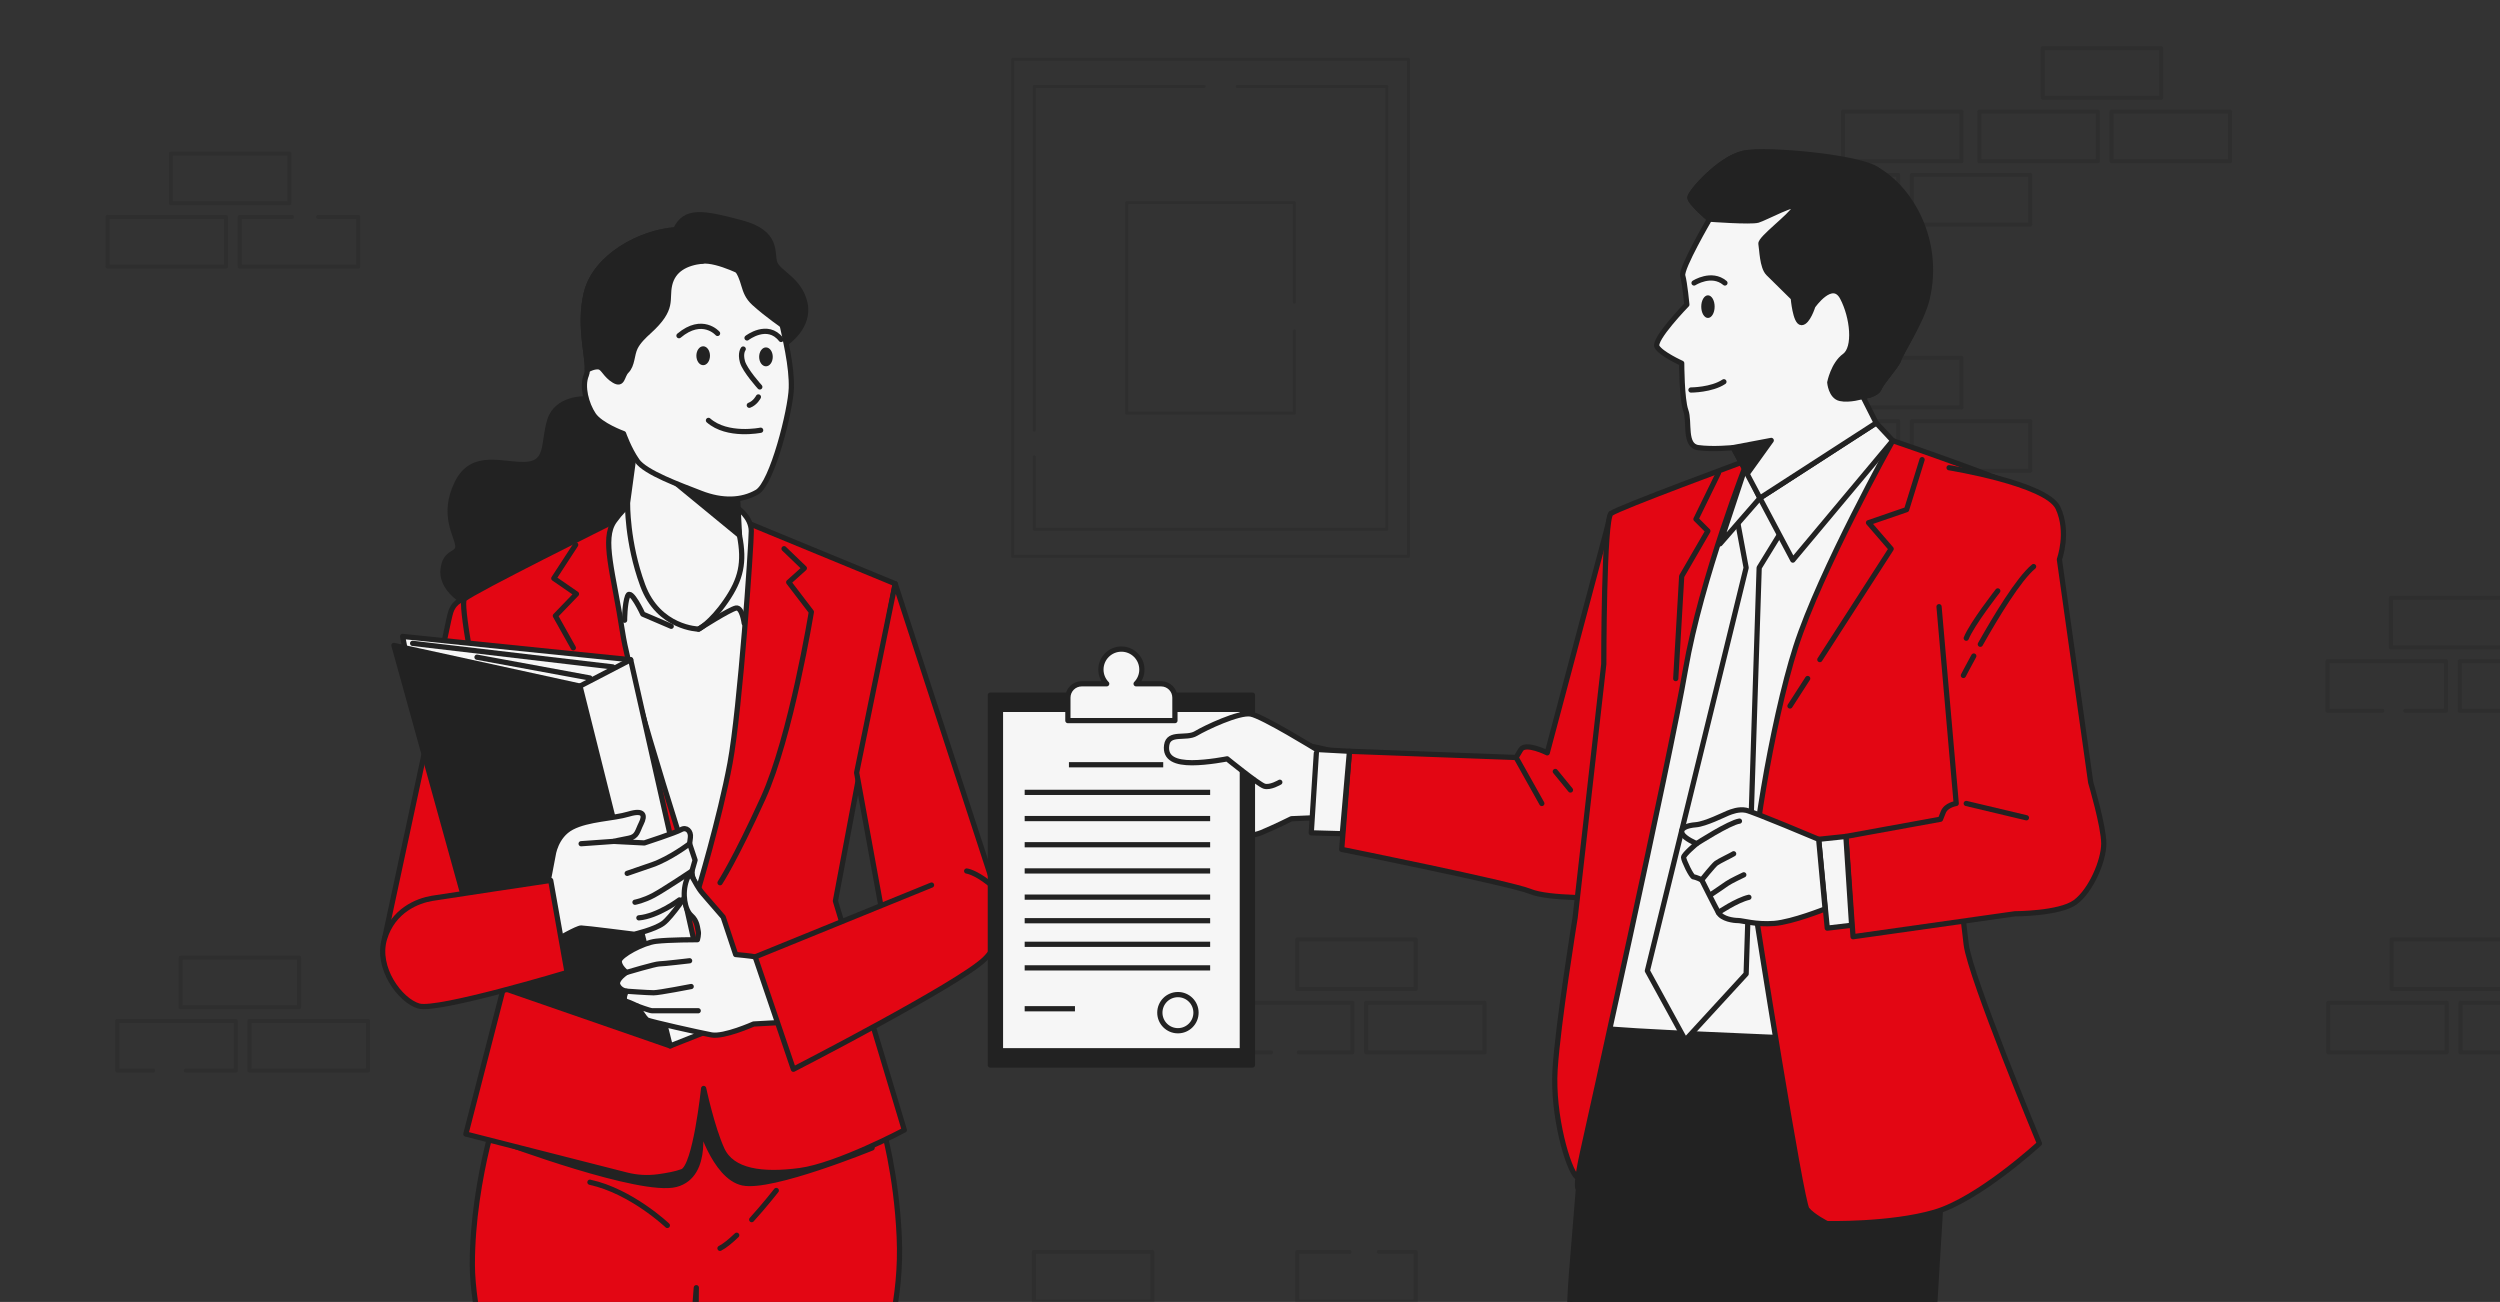 <?xml version="1.0" encoding="UTF-8"?> <svg xmlns="http://www.w3.org/2000/svg" width="674" height="351" viewBox="0 0 674 351" fill="none"><rect x="0" y="0" width="674" height="351" fill="#333333" stroke="none"/><g clip-path="url(#clip0_10072_11591)"><g opacity="0.3"><path d="M582.654 13H550.719V26.368H582.654V13Z" stroke="#222222" stroke-width="1.09" stroke-miterlimit="10" stroke-linecap="round" stroke-linejoin="round"></path><path d="M565.572 30.086H533.637V43.454H565.572V30.086Z" stroke="#222222" stroke-width="1.09" stroke-miterlimit="10" stroke-linecap="round" stroke-linejoin="round"></path><path d="M601.221 30.086H569.285V43.454H601.221V30.086Z" stroke="#222222" stroke-width="1.09" stroke-miterlimit="10" stroke-linecap="round" stroke-linejoin="round"></path><path d="M80.639 258.18H48.703V271.548H80.639V258.18Z" stroke="#222222" stroke-width="1.09" stroke-miterlimit="10" stroke-linecap="round" stroke-linejoin="round"></path><path d="M41.277 288.627H31.621V275.258H63.557V288.627H50.089" stroke="#222222" stroke-width="1.09" stroke-miterlimit="10" stroke-linecap="round" stroke-linejoin="round"></path><path d="M99.205 275.258H67.269V288.626H99.205V275.258Z" stroke="#222222" stroke-width="1.09" stroke-miterlimit="10" stroke-linecap="round" stroke-linejoin="round"></path><path d="M676.514 161.18H644.578V174.548H676.514V161.18Z" stroke="#222222" stroke-width="1.09" stroke-miterlimit="10" stroke-linecap="round" stroke-linejoin="round"></path><path d="M642.289 191.627H627.496V178.258H659.432V191.627H648.457" stroke="#222222" stroke-width="1.09" stroke-miterlimit="10" stroke-linecap="round" stroke-linejoin="round"></path><path d="M695.08 178.258H663.145V191.626H695.08V178.258Z" stroke="#222222" stroke-width="1.09" stroke-miterlimit="10" stroke-linecap="round" stroke-linejoin="round"></path><path d="M187.615 161.18H155.68V174.548H187.615V161.18Z" stroke="#222222" stroke-width="1.09" stroke-miterlimit="10" stroke-linecap="round" stroke-linejoin="round"></path><path d="M150.557 191.627H138.598V178.258H170.533V191.627H159.37" stroke="#222222" stroke-width="1.09" stroke-miterlimit="10" stroke-linecap="round" stroke-linejoin="round"></path><path d="M206.182 178.258H174.246V191.626H206.182V178.258Z" stroke="#222222" stroke-width="1.09" stroke-miterlimit="10" stroke-linecap="round" stroke-linejoin="round"></path><path d="M676.717 253.273H644.781V266.642H676.717V253.273Z" stroke="#222222" stroke-width="1.09" stroke-miterlimit="10" stroke-linecap="round" stroke-linejoin="round"></path><path d="M659.635 270.352H627.699V283.72H659.635V270.352Z" stroke="#222222" stroke-width="1.09" stroke-miterlimit="10" stroke-linecap="round" stroke-linejoin="round"></path><path d="M687.236 270.352H695.283V283.72H663.348V270.352H679.305" stroke="#222222" stroke-width="1.09" stroke-miterlimit="10" stroke-linecap="round" stroke-linejoin="round"></path><path d="M381.678 253.273H349.742V266.642H381.678V253.273Z" stroke="#222222" stroke-width="1.09" stroke-miterlimit="10" stroke-linecap="round" stroke-linejoin="round"></path><path d="M342.669 283.72H332.66V270.352H364.596V283.72H350.159" stroke="#222222" stroke-width="1.09" stroke-miterlimit="10" stroke-linecap="round" stroke-linejoin="round"></path><path d="M400.244 270.352H368.309V283.72H400.244V270.352Z" stroke="#222222" stroke-width="1.09" stroke-miterlimit="10" stroke-linecap="round" stroke-linejoin="round"></path><path d="M371.75 337.523H381.679V350.892H349.742V337.523H363.819" stroke="#222222" stroke-width="1.09" stroke-miterlimit="10" stroke-linecap="round" stroke-linejoin="round"></path><path d="M310.674 337.523H278.738V350.892H310.674V337.523Z" stroke="#222222" stroke-width="1.09" stroke-miterlimit="10" stroke-linecap="round" stroke-linejoin="round"></path><path d="M528.807 30.086H496.871V43.454H528.807V30.086Z" stroke="#222222" stroke-width="1.09" stroke-miterlimit="10" stroke-linecap="round" stroke-linejoin="round"></path><path d="M511.725 47.164H479.789V60.532H511.725V47.164Z" stroke="#222222" stroke-width="1.09" stroke-miterlimit="10" stroke-linecap="round" stroke-linejoin="round"></path><path d="M547.373 47.164H515.438V60.532H547.373V47.164Z" stroke="#222222" stroke-width="1.09" stroke-miterlimit="10" stroke-linecap="round" stroke-linejoin="round"></path><path d="M78.018 41.406H46.082V54.774H78.018V41.406Z" stroke="#222222" stroke-width="1.09" stroke-miterlimit="10" stroke-linecap="round" stroke-linejoin="round"></path><path d="M60.936 58.492H29V71.86H60.936V58.492Z" stroke="#222222" stroke-width="1.09" stroke-miterlimit="10" stroke-linecap="round" stroke-linejoin="round"></path><path d="M85.782 58.492H96.584V71.861H64.648V58.492H78.732" stroke="#222222" stroke-width="1.09" stroke-miterlimit="10" stroke-linecap="round" stroke-linejoin="round"></path><path d="M528.807 96.477H496.871V109.845H528.807V96.477Z" stroke="#222222" stroke-width="1.09" stroke-miterlimit="10" stroke-linecap="round" stroke-linejoin="round"></path><path d="M511.725 113.555H479.789V126.923H511.725V113.555Z" stroke="#222222" stroke-width="1.09" stroke-miterlimit="10" stroke-linecap="round" stroke-linejoin="round"></path><path d="M547.373 113.555H515.438V126.923H547.373V113.555Z" stroke="#222222" stroke-width="1.09" stroke-miterlimit="10" stroke-linecap="round" stroke-linejoin="round"></path></g><g opacity="0.3"><path d="M379.725 16H273V150H379.725V16Z" stroke="#222222" stroke-width="0.806" stroke-miterlimit="10" stroke-linecap="round" stroke-linejoin="round"></path><path d="M278.833 115.996V23.326H324.644" stroke="#222222" stroke-width="0.806" stroke-miterlimit="10" stroke-linecap="round" stroke-linejoin="round"></path><path d="M333.564 23.326H373.895V142.681H278.833V123.188" stroke="#222222" stroke-width="0.806" stroke-miterlimit="10" stroke-linecap="round" stroke-linejoin="round"></path><path d="M348.964 89.23V111.376H303.758V54.617H348.964V81.462" stroke="#222222" stroke-width="0.806" stroke-miterlimit="10" stroke-linecap="round" stroke-linejoin="round"></path></g><path d="M157.515 107.532C157.515 107.532 150.151 107.322 148.258 113.213C146.364 119.103 148.047 124.785 141.946 125.206C135.845 125.627 127.428 121.629 123.22 130.255C119.012 138.882 123.22 144.352 123.43 147.087C123.641 149.823 119.853 148.35 119.432 153.82C119.011 159.29 126.375 164.761 133.949 164.551C141.524 164.34 174.558 146.246 176.45 145.404C178.343 144.562 177.292 111.319 177.292 111.319L157.515 107.532Z" fill="#222222" stroke="#222222" stroke-width="1.412" stroke-miterlimit="10" stroke-linecap="round" stroke-linejoin="round"></path><path d="M114.811 201.131L114.593 199.903C114.593 199.903 120.484 168.132 121.536 164.976C122.589 161.819 125.217 161.475 125.217 161.475L136.897 226.203L125.142 251.255C124.737 252.755 124.351 253.729 124.063 253.556C123.011 252.924 103.653 253.135 103.653 253.135L114.811 201.131Z" fill="#E30613" stroke="#222222" stroke-width="1.412" stroke-miterlimit="10" stroke-linecap="round" stroke-linejoin="round"></path><path d="M237.981 303.799C237.981 303.799 241.694 316.422 242.437 333.502C243.18 350.581 238.817 362.008 236.59 374.633C234.363 387.256 222.547 445.918 228.77 470.149C231.235 479.744 237.24 549.591 237.24 554.047C237.24 558.503 237.24 569.642 237.24 569.642C237.24 569.642 216.448 572.612 209.764 573.355C203.081 574.098 186.745 570.385 186.745 570.385C186.745 570.385 189.715 465.682 189.715 434.493C189.715 403.305 187.488 368.403 187.488 368.403L187.725 347.162C187.725 347.162 185.203 378.774 185.203 393.625C185.203 408.477 178.577 446.374 178.577 446.374C178.577 446.374 171.261 529.551 172.004 534.007C172.747 538.463 167.772 575.126 167.772 575.126L153.901 578.014L136.933 578.148L124.235 573.916C124.235 573.916 124.7 549.559 127.67 517.629C130.64 485.697 141.358 456.404 144.328 437.839C147.298 419.274 127.339 364.69 127.339 340.928C127.339 317.165 135.508 294.889 135.508 294.889L234.271 295.632L237.981 303.799Z" fill="#E30613" stroke="#222222" stroke-width="1.412" stroke-miterlimit="10" stroke-linecap="round" stroke-linejoin="round"></path><path d="M235.121 309.483C235.121 309.483 208.052 320.557 200.261 318.916C192.467 317.276 188.367 302.101 188.367 302.101C188.367 302.101 191.648 316.865 182.215 319.325C172.782 321.786 135.46 307.842 135.46 307.842L189.597 282.414L235.121 309.483Z" fill="#222222" stroke="#222222" stroke-width="1.412" stroke-miterlimit="10" stroke-linecap="round" stroke-linejoin="round"></path><path d="M198.61 333.021C196.936 334.622 195.353 335.924 194.109 336.547" stroke="#222222" stroke-width="1.412" stroke-miterlimit="10" stroke-linecap="round" stroke-linejoin="round"></path><path d="M209.283 320.959C209.283 320.959 206.232 324.864 202.66 328.813" stroke="#222222" stroke-width="1.412" stroke-miterlimit="10" stroke-linecap="round" stroke-linejoin="round"></path><path d="M179.915 330.377C179.915 330.377 170.209 321.157 159.049 318.73" stroke="#222222" stroke-width="1.412" stroke-miterlimit="10" stroke-linecap="round" stroke-linejoin="round"></path><path d="M200.908 140.706L241.35 157.374L225.228 242.902L243.81 304.657C243.81 304.657 225.775 314.222 215.665 315.587C205.554 316.953 197.357 315.861 194.624 309.849C191.891 303.837 189.705 293.453 189.705 293.453C189.705 293.453 187.519 314.494 183.967 315.86C182.289 316.505 179.696 316.967 177.428 317.276C174.581 317.663 171.69 317.5 168.904 316.789L125.591 305.738L141.066 245.635C141.066 245.635 122.758 163.659 125.217 161.473C127.676 159.286 165.659 140.432 165.659 140.432L200.908 140.706Z" fill="#E30613" stroke="#222222" stroke-width="1.412" stroke-miterlimit="10" stroke-linecap="round" stroke-linejoin="round"></path><path d="M198.723 136.882C198.723 136.882 202.549 139.341 202.549 143.167C202.549 146.993 199.543 190.987 196.811 205.741C194.078 220.497 188.067 240.445 188.067 240.445C188.067 240.445 170.305 186.614 167.846 170.493C165.388 154.371 162.131 145.305 165.66 140.434C169.19 135.563 170.852 135.789 170.852 135.789L198.723 136.882Z" fill="#F6F6F6" stroke="#222222" stroke-width="1.412" stroke-miterlimit="10" stroke-linecap="round" stroke-linejoin="round"></path><path d="M198.752 132.299C198.752 132.299 197.937 136.988 199.364 144.33C200.792 151.67 199.772 156.155 195.693 162.069C191.616 167.982 188.353 169.613 188.353 169.613C188.353 169.613 177.548 169.41 173.265 157.788C168.983 146.166 169.188 135.563 169.188 135.563L171.634 117.621L198.752 132.299Z" fill="#F6F6F6" stroke="#222222" stroke-width="1.412" stroke-miterlimit="10" stroke-linecap="round" stroke-linejoin="round"></path><path d="M181.34 129.516L199.364 144.332L198.752 132.302L181.34 129.516Z" fill="#222222" stroke="#222222" stroke-width="1.412" stroke-miterlimit="10" stroke-linecap="round" stroke-linejoin="round"></path><path d="M200.635 168.027C200.635 168.027 200.089 163.654 198.449 163.928C196.809 164.202 188.354 169.609 188.354 169.609" stroke="#222222" stroke-width="1.412" stroke-miterlimit="10" stroke-linecap="round" stroke-linejoin="round"></path><path d="M180.96 168.85L173.309 165.571C173.309 165.571 170.03 158.467 169.211 160.652C168.392 162.838 168.392 167.211 168.392 167.211" stroke="#222222" stroke-width="1.412" stroke-miterlimit="10" stroke-linecap="round" stroke-linejoin="round"></path><path d="M202.194 68.325C202.194 68.325 206.814 70.235 209.362 81.067C211.909 91.898 213.503 98.906 213.343 104.64C213.183 110.374 208.246 130.283 204.105 132.672C199.964 135.06 194.707 135.219 188.973 132.991C183.239 130.761 174.001 127.416 171.771 124.23C169.541 121.045 168.107 116.903 168.107 116.903C168.107 116.903 161.896 114.673 159.984 111.806C158.073 108.939 156.798 104.161 158.073 101.134C159.347 98.108 155.683 88.87 158.073 78.995C160.463 69.12 172.726 62.589 182.123 61.952C191.522 61.316 200.282 65.457 202.194 68.325Z" fill="#F6F6F6" stroke="#222222" stroke-width="1.412" stroke-miterlimit="10" stroke-linecap="round" stroke-linejoin="round"></path><path d="M200.372 94.102C200.372 94.102 199.52 95.166 200.159 97.507C200.797 99.848 204.841 104.317 204.841 104.317" stroke="#222222" stroke-width="1.412" stroke-miterlimit="10" stroke-linecap="round" stroke-linejoin="round"></path><path d="M158.074 78.995C160.464 69.12 172.727 62.589 182.125 61.952C191.523 61.315 200.282 65.456 202.194 68.323C202.194 68.323 206.814 70.234 209.362 81.065L201.557 74.217C201.557 74.217 193.593 69.916 189.293 70.394C184.992 70.871 181.488 72.624 180.532 76.765C179.576 80.906 181.806 83.136 174.956 89.349C173.613 90.566 172.083 92.025 171.264 93.668C170.276 95.65 170.542 98.383 168.904 100.02C167.63 101.294 167.948 104.002 165.56 102.568C163.17 101.135 162.693 99.064 161.419 98.904C160.145 98.745 158.711 99.541 158.711 99.541L158.343 99.584C158.468 95.607 156.007 87.544 158.074 78.995Z" fill="#222222" stroke="#222222" stroke-width="1.412" stroke-miterlimit="10" stroke-linecap="round" stroke-linejoin="round"></path><path d="M189.293 70.401C189.293 70.401 194.548 68.011 197.894 71.675C201.238 75.339 199.805 78.523 203.309 81.71C206.813 84.896 211.273 87.921 211.273 87.921L212.069 92.381C212.069 92.381 218.44 88.081 217.007 81.71C215.573 75.339 209.839 73.586 208.883 70.879C207.927 68.171 209.998 62.755 199.805 60.047C189.611 57.34 184.673 56.384 182.125 61.958C179.577 67.534 189.293 70.401 189.293 70.401Z" fill="#222222" stroke="#222222" stroke-width="1.412" stroke-miterlimit="10" stroke-linecap="round" stroke-linejoin="round"></path><path d="M204.461 107.018C204.461 107.018 203.646 108.649 202.015 109.26" stroke="#222222" stroke-width="1.412" stroke-miterlimit="10" stroke-linecap="round" stroke-linejoin="round"></path><path d="M205.072 115.989C205.072 115.989 196.101 117.823 191.004 113.338" stroke="#222222" stroke-width="1.412" stroke-miterlimit="10" stroke-linecap="round" stroke-linejoin="round"></path><path d="M189.578 98.454C190.591 98.454 191.413 97.313 191.413 95.905C191.413 94.497 190.591 93.356 189.578 93.356C188.565 93.356 187.743 94.497 187.743 95.905C187.743 97.313 188.565 98.454 189.578 98.454Z" fill="#222222"></path><path d="M206.5 98.759C207.514 98.759 208.335 97.617 208.335 96.209C208.335 94.802 207.514 93.66 206.5 93.66C205.487 93.66 204.666 94.802 204.666 96.209C204.666 97.617 205.487 98.759 206.5 98.759Z" fill="#222222"></path><path d="M193.452 89.889C193.452 89.889 189.374 85.2 183.053 90.5" stroke="#222222" stroke-width="1.412" stroke-miterlimit="10" stroke-linecap="round" stroke-linejoin="round"></path><path d="M201.403 91.108C201.403 91.108 206.909 86.826 210.579 91.516" stroke="#222222" stroke-width="1.412" stroke-miterlimit="10" stroke-linecap="round" stroke-linejoin="round"></path><path d="M170.03 177.869L108.549 171.584L110.189 180.055L164.292 192.625L170.03 177.869Z" fill="#F6F6F6" stroke="#222222" stroke-width="1.412" stroke-miterlimit="10" stroke-linecap="round" stroke-linejoin="round"></path><path d="M156.369 184.973L106.204 174.008L131.403 264.908L180.688 281.978L156.369 184.973Z" fill="#222222" stroke="#222222" stroke-width="1.412" stroke-miterlimit="10" stroke-linecap="round" stroke-linejoin="round"></path><path d="M165.188 179.793L111.245 173.447" stroke="#222222" stroke-width="1.412" stroke-miterlimit="10" stroke-linecap="round" stroke-linejoin="round"></path><path d="M159.028 182.782L128.602 177.182" stroke="#222222" stroke-width="1.412" stroke-miterlimit="10" stroke-linecap="round" stroke-linejoin="round"></path><path d="M170.03 177.865L192.438 277.33L180.688 281.975L156.369 184.971L170.03 177.865Z" fill="#F6F6F6" stroke="#222222" stroke-width="1.412" stroke-miterlimit="10" stroke-linecap="round" stroke-linejoin="round"></path><path d="M149.099 230.622C149.099 230.622 149.731 225.362 154.15 223.048C158.567 220.733 165.301 220.733 169.509 219.47C173.716 218.207 173.928 219.891 172.876 221.995C171.824 224.1 171.824 225.573 169.509 225.994C167.194 226.415 165.51 226.835 165.51 226.835L173.716 227.256C173.716 227.256 182.132 224.521 183.605 223.679C185.078 222.837 186.341 224.1 186.13 225.783C185.92 227.467 185.92 227.467 185.92 227.467L187.393 231.886L186.551 234.832C186.551 234.832 186.762 237.989 186.341 239.041C185.92 240.093 181.081 247.246 178.767 248.93C176.452 250.613 170.982 251.876 170.982 251.876C170.982 251.876 157.727 250.192 156.675 250.192C155.623 250.192 150.153 253.349 150.153 253.349L147.417 239.462L149.099 230.622Z" fill="#F6F6F6" stroke="#222222" stroke-width="1.412" stroke-miterlimit="10" stroke-linecap="round" stroke-linejoin="round"></path><path d="M185.92 227.467C185.92 227.467 180.659 231.465 175.821 233.147C170.982 234.831 169.088 235.462 169.088 235.462" stroke="#222222" stroke-width="1.412" stroke-miterlimit="10" stroke-linecap="round" stroke-linejoin="round"></path><path d="M186.551 234.83C186.551 234.83 178.977 239.881 176.241 241.352C173.506 242.825 171.192 243.246 171.192 243.246" stroke="#222222" stroke-width="1.412" stroke-miterlimit="10" stroke-linecap="round" stroke-linejoin="round"></path><path d="M183.186 242.613C183.186 242.613 177.295 247.031 172.245 247.452" stroke="#222222" stroke-width="1.412" stroke-miterlimit="10" stroke-linecap="round" stroke-linejoin="round"></path><path d="M165.51 226.834L156.673 227.465" stroke="#222222" stroke-width="1.412" stroke-miterlimit="10" stroke-linecap="round" stroke-linejoin="round"></path><path d="M148.468 237.354C148.468 237.354 120.274 241.561 116.486 242.192C112.698 242.823 105.965 245.349 103.651 253.133C101.336 260.918 107.859 269.755 112.908 271.228C117.957 272.701 152.886 262.181 152.886 262.181L148.468 237.354Z" fill="#E30613" stroke="#222222" stroke-width="1.412" stroke-miterlimit="10" stroke-linecap="round" stroke-linejoin="round"></path><path d="M241.35 157.375L269.451 243.455L238.311 248.715L230.947 208.318L241.35 157.375Z" fill="#E30613" stroke="#222222" stroke-width="1.412" stroke-miterlimit="10" stroke-linecap="round" stroke-linejoin="round"></path><path d="M198.334 257.341L194.967 247.242C194.967 247.242 192.232 244.085 189.497 240.93C186.762 237.774 186.341 233.777 185.078 237.353C183.816 240.93 184.657 245.348 186.341 246.821C188.024 248.294 188.024 250.188 188.235 251.028C188.445 251.87 188.024 253.343 188.024 253.343C188.024 253.343 180.45 253.343 176.873 253.764C173.295 254.185 167.194 257.552 166.983 259.025C166.773 260.498 168.877 262.181 168.877 262.181C168.877 262.181 165.931 264.075 166.563 265.548C167.194 267.022 168.877 267.232 168.877 267.232C168.877 267.232 167.615 269.547 168.877 269.968C170.14 270.389 171.823 271.23 171.823 271.23C171.823 271.23 173.717 274.597 174.559 275.018C175.401 275.439 188.445 278.385 191.812 279.016C195.179 279.648 203.174 276.07 203.174 276.07L210.749 275.649L207.171 262.814C207.171 262.814 204.225 258.186 203.594 257.976C202.963 257.765 198.334 257.341 198.334 257.341Z" fill="#F6F6F6" stroke="#222222" stroke-width="1.412" stroke-miterlimit="10" stroke-linecap="round" stroke-linejoin="round"></path><path d="M168.878 262.18C168.878 262.18 176.662 259.865 177.715 259.865C178.767 259.865 185.92 259.023 185.92 259.023" stroke="#222222" stroke-width="1.412" stroke-miterlimit="10" stroke-linecap="round" stroke-linejoin="round"></path><path d="M168.878 267.229C168.878 267.229 174.768 267.65 176.241 267.65C177.715 267.65 186.341 265.967 186.341 265.967" stroke="#222222" stroke-width="1.412" stroke-miterlimit="10" stroke-linecap="round" stroke-linejoin="round"></path><path d="M171.823 271.234C171.823 271.234 175.19 272.497 175.822 272.497C176.453 272.497 188.236 272.497 188.236 272.497" stroke="#222222" stroke-width="1.412" stroke-miterlimit="10" stroke-linecap="round" stroke-linejoin="round"></path><path d="M251.146 238.616L203.594 257.973L213.904 288.272C213.904 288.272 258.509 265.339 265.452 258.605C272.396 251.872 270.291 240.931 266.505 237.985C262.717 235.039 260.614 234.828 260.614 234.828" fill="#E30613"></path><path d="M251.146 238.616L203.594 257.973L213.904 288.272C213.904 288.272 258.509 265.339 265.452 258.605C272.396 251.872 270.291 240.931 266.505 237.985C262.717 235.039 260.614 234.828 260.614 234.828" stroke="#222222" stroke-width="1.412" stroke-miterlimit="10" stroke-linecap="round" stroke-linejoin="round"></path><path d="M211.379 147.932L216.849 153.193L212.64 156.979L218.741 164.974C218.741 164.974 213.271 198.639 205.697 215.26C198.122 231.882 194.124 237.985 194.124 237.985" stroke="#222222" stroke-width="1.412" stroke-miterlimit="10" stroke-linecap="round" stroke-linejoin="round"></path><path d="M155.202 146.881L149.31 155.928L155.412 160.136L149.731 166.028L154.571 174.654" stroke="#222222" stroke-width="1.412" stroke-miterlimit="10" stroke-linecap="round" stroke-linejoin="round"></path><path d="M359.017 202.442C359.017 202.442 353.126 200.891 348.166 200.271C343.206 199.651 328.772 204.981 328.772 204.981L329.874 225.384C329.874 225.384 336.385 226.004 340.105 224.453C343.825 222.902 348.165 220.733 348.165 220.733L355.605 220.423L359.017 202.442Z" fill="#F6F6F6" stroke="#222222" stroke-width="1.412" stroke-miterlimit="10" stroke-linecap="round" stroke-linejoin="round"></path><path d="M430.432 260.461L423.689 343.197C423.689 343.197 419.318 397.112 429.916 433.052C434.964 450.169 432.571 494.761 434.717 504.201C436.862 513.641 436.003 528.229 436.003 528.229C436.003 528.229 432.571 532.949 433.858 535.524C435.144 538.098 435.574 541.96 435.574 541.96C435.574 541.96 432.142 545.392 429.997 547.537C427.851 549.682 416.267 558.693 413.693 560.838C411.118 562.984 410.69 564.699 416.697 566.415C422.703 568.131 438.15 567.702 441.153 566.845C444.157 565.986 450.593 561.268 456.599 559.979C462.606 558.693 467.326 558.693 468.612 557.405C469.899 556.118 468.612 542.388 468.612 542.388C468.612 542.388 469.899 535.522 469.471 533.377C469.042 531.232 464.751 519.648 464.751 519.648C464.751 519.648 468.183 491.758 467.326 475.884C466.467 460.008 468.612 430.832 468.612 430.832C468.612 430.832 468.168 407.674 469.025 405.099C469.884 402.525 471.793 426.585 473.509 432.164C475.225 437.741 495.214 548.048 496.072 550.193C496.93 552.339 496.93 555.343 496.93 555.343C496.93 555.343 495.214 556.201 494.784 558.345C494.355 560.491 494.784 565.64 494.784 565.64C494.784 565.64 493.498 570.789 491.78 573.792C490.064 576.796 473.659 593.414 477.091 597.704C480.523 601.995 490.392 600.708 501.976 599.42C513.561 598.134 529.108 579.371 529.108 579.371C529.108 579.371 531.253 577.225 530.395 572.505C529.536 567.785 528.249 566.928 528.249 565.64C528.249 564.353 529.108 558.345 528.679 553.197C528.249 548.05 525.245 543.274 524.388 538.554C523.529 533.834 521.814 526.112 522.243 522.678C522.672 519.246 523.53 475.884 522.243 467.302C520.956 458.721 517.952 438.984 517.523 431.261C517.094 423.539 523.099 326.966 523.099 326.966L519.034 260.242L430.432 260.461Z" fill="#222222" stroke="#222222" stroke-width="1.412" stroke-miterlimit="10" stroke-linecap="round" stroke-linejoin="round"></path><path d="M434.311 138.453L417.134 202.963C417.134 202.963 411.256 200.024 409.998 202.122C408.738 204.221 408.738 204.221 408.738 204.221L363.816 202.542L361.718 228.991C361.718 228.991 407.478 238.227 412.516 240.326C417.554 242.425 432.248 242.005 432.248 242.005L441.064 147.125L434.311 138.453Z" fill="#E30613" stroke="#222222" stroke-width="1.412" stroke-miterlimit="10" stroke-linecap="round" stroke-linejoin="round"></path><path d="M408.737 204.221L415.677 216.617" stroke="#222222" stroke-width="1.412" stroke-miterlimit="10" stroke-linecap="round" stroke-linejoin="round"></path><path d="M419.311 207.986L423.398 212.983" stroke="#222222" stroke-width="1.412" stroke-miterlimit="10" stroke-linecap="round" stroke-linejoin="round"></path><path d="M363.816 202.541L354.952 202.061L353.517 224.534L361.886 224.772L363.816 202.541Z" fill="#F6F6F6" stroke="#222222" stroke-width="1.412" stroke-miterlimit="10" stroke-linecap="round" stroke-linejoin="round"></path><path d="M475.443 128.758L463.298 127.547C463.298 127.547 430.094 276.407 432.412 277.179C434.729 277.952 483.398 279.883 483.398 279.883L512.722 120.69L503.839 118.76L475.443 128.758Z" fill="#F6F6F6" stroke="#222222" stroke-width="1.412" stroke-miterlimit="10" stroke-linecap="round" stroke-linejoin="round"></path><path d="M468.416 140.467L470.758 153.056L444.133 261.735L454.364 280.415L470.758 262.556L474.272 153.056L482.177 140.175L475.443 128.756L468.416 140.467Z" fill="#F6F6F6" stroke="#222222" stroke-width="1.412" stroke-miterlimit="10" stroke-linecap="round" stroke-linejoin="round"></path><path d="M474.475 134.279L483.348 151.002L510.284 118.797L505.829 114.023L474.475 134.279Z" fill="#F6F6F6" stroke="#222222" stroke-width="1.412" stroke-miterlimit="10" stroke-linecap="round" stroke-linejoin="round"></path><path d="M474.475 134.28L463.732 146.611L470.502 126.125L474.475 134.28Z" fill="#F6F6F6" stroke="#222222" stroke-width="1.412" stroke-miterlimit="10" stroke-linecap="round" stroke-linejoin="round"></path><path d="M471.163 124.047C471.163 124.047 458.646 155.836 454.398 180.556C450.149 205.277 428.107 304.147 426.647 310.733C423.318 325.737 427.419 319.231 425.102 317.299C422.784 315.368 418.475 300.683 419.248 288.322C420.02 275.961 424.655 247.379 424.655 247.379L432.381 179.011C432.381 179.011 432.381 139.998 434.313 138.453C436.242 136.908 471.163 124.047 471.163 124.047Z" fill="#E30613" stroke="#222222" stroke-width="1.412" stroke-miterlimit="10" stroke-linecap="round" stroke-linejoin="round"></path><path d="M463.298 127.539L457.234 139.953L460.442 143.162L453.384 155.353L451.781 182.946" stroke="#222222" stroke-width="1.412" stroke-miterlimit="10" stroke-linecap="round" stroke-linejoin="round"></path><path d="M510.283 118.801C510.283 118.801 490.706 153.907 484.138 174.379C477.573 194.85 471.392 233.476 472.55 241.202C473.708 248.927 485.603 324.084 487.148 326.016C488.693 327.947 492.556 329.879 492.556 329.879C492.556 329.879 509.546 330.307 521.52 326.83C533.494 323.353 549.833 308.282 549.833 308.282C549.833 308.282 531.262 263.605 530.103 254.721C528.945 245.837 528.558 239.27 528.558 239.27C528.558 239.27 550.961 136.524 549.802 134.206C548.645 131.89 510.283 118.801 510.283 118.801Z" fill="#E30613" stroke="#222222" stroke-width="1.412" stroke-miterlimit="10" stroke-linecap="round" stroke-linejoin="round"></path><path d="M487.351 182.926L482.58 190.335" stroke="#222222" stroke-width="1.412" stroke-miterlimit="10" stroke-linecap="round" stroke-linejoin="round"></path><path d="M518.194 123.918L514.022 137.393L503.756 140.922L509.851 147.98L490.631 177.829" stroke="#222222" stroke-width="1.412" stroke-miterlimit="10" stroke-linecap="round" stroke-linejoin="round"></path><path d="M522.765 163.561L527.395 216.616C527.395 216.616 524.692 217.001 523.919 218.933C523.147 220.865 523.147 220.865 523.147 220.865L497.653 225.501L499.583 252.54L543.232 246.359C543.232 246.359 555.205 246.359 559.455 243.269C563.703 240.179 567.18 232.068 567.18 227.433C567.18 222.797 563.654 210.942 563.654 210.942L555.212 150.815C555.212 150.815 557.916 143.477 554.827 136.909C551.737 130.343 525.471 126.094 525.471 126.094" fill="#E30613"></path><path d="M522.765 163.561L527.395 216.616C527.395 216.616 524.692 217.001 523.919 218.933C523.147 220.865 523.147 220.865 523.147 220.865L497.653 225.501L499.583 252.54L543.232 246.359C543.232 246.359 555.205 246.359 559.455 243.269C563.703 240.179 567.18 232.068 567.18 227.433C567.18 222.797 563.654 210.942 563.654 210.942L555.212 150.815C555.212 150.815 557.916 143.477 554.827 136.909C551.737 130.343 525.471 126.094 525.471 126.094" stroke="#222222" stroke-width="1.412" stroke-miterlimit="10" stroke-linecap="round" stroke-linejoin="round"></path><path d="M533.897 173.693C538.093 166.241 544.254 156.046 548.259 152.748" stroke="#222222" stroke-width="1.412" stroke-miterlimit="10" stroke-linecap="round" stroke-linejoin="round"></path><path d="M529.331 182.101C529.331 182.101 530.425 179.984 532.133 176.865" stroke="#222222" stroke-width="1.412" stroke-miterlimit="10" stroke-linecap="round" stroke-linejoin="round"></path><path d="M538.602 159.309C538.602 159.309 531.649 168.192 530.104 172.055" stroke="#222222" stroke-width="1.412" stroke-miterlimit="10" stroke-linecap="round" stroke-linejoin="round"></path><path d="M530.098 216.613L546.322 220.476" stroke="#222222" stroke-width="1.412" stroke-miterlimit="10" stroke-linecap="round" stroke-linejoin="round"></path><path d="M497.653 225.506L490.314 226.278L492.632 250.226L499.198 249.453L497.653 225.506Z" fill="#F6F6F6" stroke="#222222" stroke-width="1.412" stroke-miterlimit="10" stroke-linecap="round" stroke-linejoin="round"></path><path d="M490.314 226.276C490.314 226.276 472.673 218.832 470.717 218.441C468.761 218.049 466.805 218.832 465.826 219.223C464.848 219.614 459.761 222.158 457.219 222.353C454.675 222.548 452.916 223.33 453.502 224.7C454.089 226.07 457.414 227.439 457.414 227.439C457.414 227.439 453.893 230.373 453.893 231.156C453.893 231.938 456.045 236.438 456.631 236.438C457.218 236.438 458.784 237.22 458.784 237.22C458.784 237.22 462.305 244.262 463.284 246.023C464.262 247.785 467.392 248.176 468.566 248.176C469.739 248.176 473.457 249.349 478.347 248.958C483.238 248.567 492.041 245.046 492.041 245.046L490.314 226.276Z" fill="#F6F6F6" stroke="#222222" stroke-width="1.412" stroke-miterlimit="10" stroke-linecap="round" stroke-linejoin="round"></path><path d="M457.414 227.436C457.414 227.436 466.217 221.762 468.956 221.371" stroke="#222222" stroke-width="1.412" stroke-miterlimit="10" stroke-linecap="round" stroke-linejoin="round"></path><path d="M458.784 237.219C458.784 237.219 461.914 233.307 462.696 232.719C463.479 232.133 466.805 230.567 467.391 230.176" stroke="#222222" stroke-width="1.412" stroke-miterlimit="10" stroke-linecap="round" stroke-linejoin="round"></path><path d="M461.326 241.134C461.326 241.134 464.847 238.786 465.63 238.199C466.412 237.611 470.129 235.852 470.129 235.852" stroke="#222222" stroke-width="1.412" stroke-miterlimit="10" stroke-linecap="round" stroke-linejoin="round"></path><path d="M463.282 246.021C463.282 246.021 468.173 242.695 471.499 241.912" stroke="#222222" stroke-width="1.412" stroke-miterlimit="10" stroke-linecap="round" stroke-linejoin="round"></path><path d="M460.879 59.087C460.879 59.087 453.109 72.405 453.664 74.347C454.219 76.289 454.774 82.117 454.774 82.117C454.774 82.117 445.618 91.551 446.728 93.493C447.838 95.435 453.387 97.932 453.387 97.932C453.387 97.932 453.388 107.643 454.498 110.695C455.608 113.747 453.943 120.128 457.826 120.684C461.71 121.239 467.261 120.684 467.261 120.684L474.475 134.279L505.829 114.024L502.213 106.873C502.213 106.873 505.82 106.595 506.652 104.653C507.484 102.711 511.646 98.271 511.924 96.884C512.201 95.497 519.415 84.676 518.583 78.293C517.75 71.911 510.268 49.095 506.106 45.766C501.943 42.437 476.417 39.939 470.035 41.327C463.652 42.714 455.606 51.87 455.606 53.258C455.606 54.648 460.879 59.087 460.879 59.087Z" fill="#F6F6F6" stroke="#222222" stroke-width="1.412" stroke-miterlimit="10" stroke-linecap="round" stroke-linejoin="round"></path><path d="M506.105 45.765C501.486 43.107 476.417 39.938 470.035 41.326C463.652 42.713 455.606 51.869 455.606 53.258C455.606 54.644 460.878 59.085 460.878 59.085C460.878 59.085 471.976 59.917 473.92 59.362C475.862 58.806 485.018 53.812 483.908 56.033C482.798 58.253 474.474 64.357 474.752 65.744C475.029 67.131 475.067 72.005 476.732 73.67C478.397 75.335 483.464 80.311 483.464 80.311C483.464 80.311 484.019 86.97 485.685 86.97C487.35 86.97 488.737 82.531 488.737 82.531C488.737 82.531 493.965 74.972 496.74 80.244C499.516 85.516 500.364 93.745 497.312 95.965C494.26 98.185 493.311 103.111 493.311 103.111C493.311 103.111 493.613 106.874 496.11 107.429C498.607 107.984 502.214 106.874 502.214 106.874C502.214 106.874 505.822 106.597 506.653 104.654C507.485 102.712 511.647 98.271 511.926 96.884C512.202 95.497 518.116 86.733 519.573 80.465C523.205 64.839 515.153 50.971 506.105 45.765Z" fill="#222222" stroke="#222222" stroke-width="1.412" stroke-miterlimit="10" stroke-linecap="round" stroke-linejoin="round"></path><path d="M462.266 82.669C462.266 84.356 461.458 85.721 460.462 85.721C459.466 85.721 458.658 84.356 458.658 82.669C458.658 80.984 459.466 79.617 460.462 79.617C461.459 79.617 462.266 80.984 462.266 82.669Z" fill="#222222"></path><path d="M455.885 105.144C455.885 105.144 461.434 105.144 464.764 102.924" stroke="#222222" stroke-width="1.412" stroke-miterlimit="10" stroke-linecap="round" stroke-linejoin="round"></path><path d="M456.717 76.29C456.717 76.29 461.434 73.238 465.041 76.29" stroke="#222222" stroke-width="1.412" stroke-miterlimit="10" stroke-linecap="round" stroke-linejoin="round"></path><path d="M467.261 120.682L477.527 118.74L471.145 127.62L467.261 120.682Z" fill="#222222" stroke="#222222" stroke-width="1.412" stroke-miterlimit="10" stroke-linecap="round" stroke-linejoin="round"></path><path d="M337.658 187.406H267V287.127H337.658V187.406Z" fill="#222222" stroke="#222222" stroke-width="1.412" stroke-miterlimit="10" stroke-linecap="round" stroke-linejoin="round"></path><path d="M334.932 191.256H269.724V283.285H334.932V191.256Z" fill="#F6F6F6" stroke="#222222" stroke-width="1.412" stroke-miterlimit="10" stroke-linecap="round" stroke-linejoin="round"></path><path d="M313.026 184.351H306.296C307.256 183.357 307.854 182.009 307.854 180.518C307.854 177.467 305.381 174.994 302.33 174.994C299.28 174.994 296.807 177.467 296.807 180.518C296.807 182.009 297.404 183.357 298.364 184.351H291.635C289.573 184.351 287.901 186.022 287.901 188.084V194.271H316.76V188.084C316.759 186.023 315.088 184.351 313.026 184.351Z" fill="#F6F6F6" stroke="#222222" stroke-width="1.412" stroke-miterlimit="10" stroke-linecap="round" stroke-linejoin="round"></path><path d="M276.252 241.867H326.256" stroke="#222222" stroke-width="1.412" stroke-miterlimit="10"></path><path d="M276.252 234.803H326.256" stroke="#222222" stroke-width="1.412" stroke-miterlimit="10"></path><path d="M276.252 227.74H326.256" stroke="#222222" stroke-width="1.412" stroke-miterlimit="10"></path><path d="M276.252 220.686H326.256" stroke="#222222" stroke-width="1.412" stroke-miterlimit="10"></path><path d="M276.252 213.621H326.255" stroke="#222222" stroke-width="1.412" stroke-miterlimit="10"></path><path d="M288.185 206.176L313.606 206.176" stroke="#222222" stroke-width="1.412" stroke-miterlimit="10"></path><path d="M276.252 248.225H326.256" stroke="#222222" stroke-width="1.412" stroke-miterlimit="10"></path><path d="M276.252 254.582H326.256" stroke="#222222" stroke-width="1.412" stroke-miterlimit="10"></path><path d="M276.252 260.939H326.256" stroke="#222222" stroke-width="1.412" stroke-miterlimit="10"></path><path d="M276.252 271.957H289.812" stroke="#222222" stroke-width="1.412" stroke-miterlimit="10"></path><path d="M322.442 273.015C322.442 275.707 320.26 277.888 317.568 277.888C314.877 277.888 312.694 275.706 312.694 273.015C312.694 270.323 314.877 268.143 317.568 268.143C320.26 268.141 322.442 270.323 322.442 273.015Z" stroke="#222222" stroke-width="1.412" stroke-miterlimit="10"></path><path d="M354.952 202.06C354.952 202.06 340.302 193.016 337.147 192.49C333.992 191.965 325.052 196.172 322.422 197.749C319.793 199.326 315.06 197.223 314.534 200.904C314.009 204.584 317.164 205.636 321.37 205.636C325.577 205.636 330.836 204.584 330.836 204.584C330.836 204.584 339.25 211.42 340.828 211.947C342.405 212.472 345.035 210.894 345.035 210.894" fill="#F6F6F6"></path><path d="M354.952 202.06C354.952 202.06 340.302 193.016 337.147 192.49C333.992 191.965 325.052 196.172 322.422 197.749C319.793 199.326 315.06 197.223 314.534 200.904C314.009 204.584 317.164 205.636 321.37 205.636C325.577 205.636 330.836 204.584 330.836 204.584C330.836 204.584 339.25 211.42 340.828 211.947C342.405 212.472 345.035 210.894 345.035 210.894" stroke="#222222" stroke-width="1.412" stroke-miterlimit="10" stroke-linecap="round" stroke-linejoin="round"></path></g><defs><clipPath id="clip0_10072_11591"><rect width="677" height="351" fill="white"></rect></clipPath></defs></svg> 